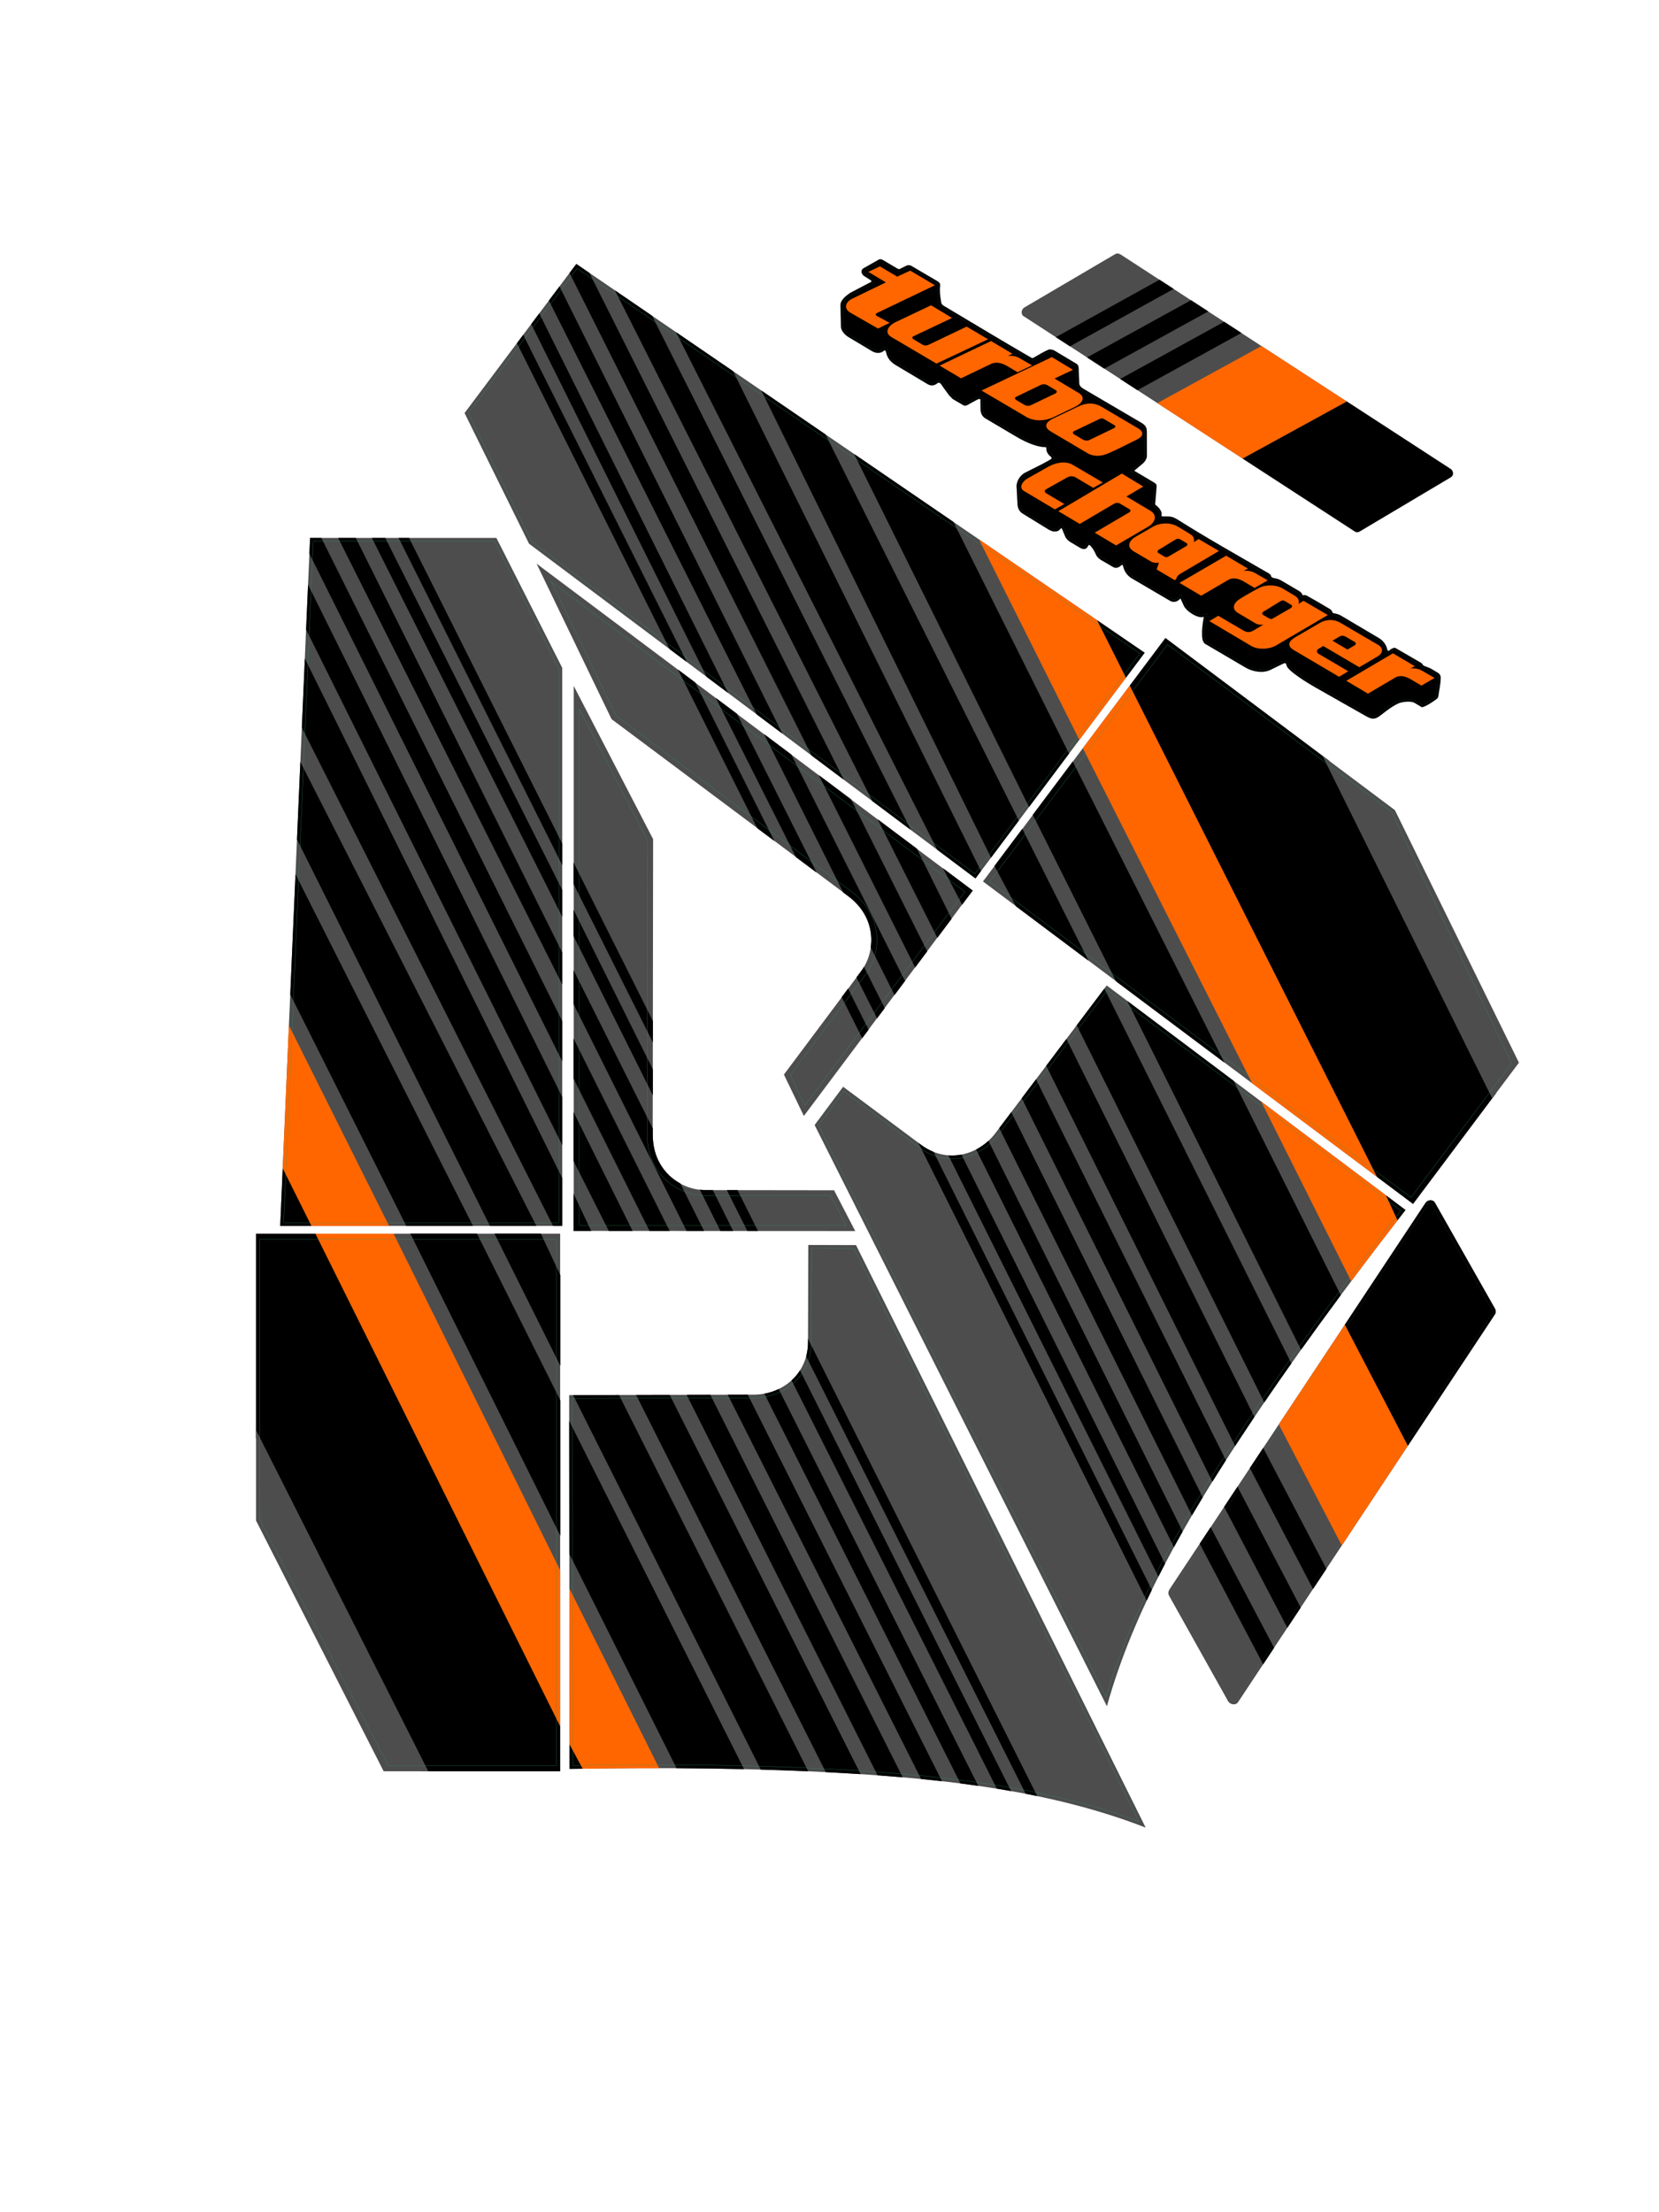 <?xml version="1.0" encoding="UTF-8"?>
<!DOCTYPE svg PUBLIC "-//W3C//DTD SVG 1.1//EN" "http://www.w3.org/Graphics/SVG/1.1/DTD/svg11.dtd">
<!-- Creator: CorelDRAW 2019 (64 Bit) -->
<svg xmlns="http://www.w3.org/2000/svg" xml:space="preserve" width="1500mm" height="2000mm" version="1.1" style="shape-rendering:geometricPrecision; text-rendering:geometricPrecision; image-rendering:optimizeQuality; fill-rule:evenodd; clip-rule:evenodd"
viewBox="0 0 150000 200000"
 xmlns:xlink="http://www.w3.org/1999/xlink">
 <defs>
  <style type="text/css">
   <![CDATA[
    .str2 {stroke:black;stroke-width:20;stroke-miterlimit:22.926}
    .str3 {stroke:#309762;stroke-width:20;stroke-miterlimit:22.926}
    .str1 {stroke:black;stroke-width:7.62;stroke-miterlimit:22.926}
    .str0 {stroke:#309762;stroke-width:7.62;stroke-miterlimit:22.926}
    .fil2 {fill:none}
    .fil1 {fill:black}
    .fil4 {fill:#4D4D4D}
    .fil0 {fill:#CCCCCC}
    .fil3 {fill:#FF6600}
   ]]>
  </style>
 </defs>
 <g id="Camada_x0020_1">
  <path class="fil0 str0" d="M92674.12 28367.49l29939.81 19453.34c86.23,56.03 141.15,36.72 225.33,-13.35l8217.13 -4886.36c107.12,-63.7 58.72,-247.41 -36.53,-309.33l-29816.64 -19383.82c-70.93,-46.11 -163.93,-86.71 -244.2,-39.56l-8198.85 4816.13c-103.24,60.65 -185.38,231.1 -111.82,337.65 7,10.13 15.44,18.58 25.77,25.3z"/>
  <path class="fil1 str1" d="M94998.39 41533.23c-814.51,481.07 -1563.76,812.13 -2345.63,1218.18 -459.23,260.1 -812.8,840.76 -727.4,1407.24l73.69 1406.54c19.57,373.45 172.79,684.01 445.79,851.89l2395.25 1472.97c207.74,111.17 379.33,156.51 458.27,159.2 294.17,10.03 430.69,-56.31 567.24,-222.99 125.63,-153.35 146.01,-49.51 200,80.55l244.4 588.77c91.69,220.86 286.66,399.99 492.57,521.61l938.1 554.09c312.41,140.39 522.33,48.65 646.68,-236.76 31.97,-73.38 93.18,-125.55 237.27,36.88 241.68,272.45 365.32,536.07 467.58,761.73 116.35,256.73 298.86,397 507.96,518.92l1064.24 620.51c213.68,124.59 498.57,51.14 720.73,-175.64 59.71,-60.94 133.26,-28.5 145.07,23.7 122.01,539.66 387.91,922.62 809.85,1170.1l3454.36 2026.06c278.01,163.07 625.61,134.18 941.19,-221.57l299.53 659.65c232.67,512.4 1290.41,1206.63 1813.84,1004.98 -113.14,610.83 -177.64,1179.18 -161.5,1677.87 10.19,314.74 76.86,649.3 288.33,773.54l3635.98 2136.18c649.31,381.49 1571.99,542.92 2249.17,213.42l1023.14 -497.83c263.11,-128.02 395.11,-192.09 438.91,76.22 79.03,484 1774.91,1531.43 2654.59,2030.49l4415.84 2505.14c612.17,347.3 860,457.02 1518.67,-70.09 494.79,-395.97 995.42,-769.09 1528.29,-1016.39 276.7,-128.4 1129.35,-264.35 1475.78,-35.62l609.81 362.68c39.38,23.41 65.38,22.39 125.19,2.1 419.89,-142.42 835.99,-422.95 1268.75,-746.44 59.67,-44.6 118.4,-162.9 127.86,-236.76 71.29,-557.19 206.27,-1082.56 213.86,-1671.59 2.4,-186.25 -107.61,-349.19 -250.07,-433.6l-642.77 -380.87c-222.91,-132.09 -498.41,-158.23 -711.51,-313.25 -34.83,-114.28 -119.35,-175.79 -208.24,-227.38l-2229.47 -1293.73c-64.68,-37.55 -141.19,-57.88 -212.38,-34.96 -134.99,43.48 -264.42,108.9 -380.44,226.53 -53.39,54.13 -166.09,51.68 -181.93,-25.93 -120.52,-589.84 -480.14,-917.71 -769.16,-1088.86l-3448.33 -2042.06c-163.6,-95.76 -416.84,-166.89 -570.2,-191.41 -111.82,-12.67 -184.45,-49.37 -196.47,-117 -20.65,-116.22 -123.49,-219.02 -226.5,-281.27 -699.46,-422.62 -1400.42,-824.49 -2102,-1216.95 -88.4,-49.46 -185.34,-47.92 -258.68,-28.27 -57.46,15.4 -98.01,-0.7 -118.17,-45.44 -71.43,-158.51 -160.06,-251.41 -321.88,-347.24l-1622.84 -952.73c-286.31,-168.09 -459.52,-154.62 -700.68,-223.31 -70.92,-20.21 -161.94,-50.34 -178.8,-143.52 -23.23,-128.34 -136.8,-216.62 -230.31,-270.73 -2785.92,-1611.71 -5514,-3141.19 -8247,-4865.53 -380.55,-216.06 -412.34,-226.75 -808.74,-273.11 -187.56,-21.95 -464.6,31.29 -646.89,-34.83 131.42,-330.82 -130.38,-713.5 -560.37,-1046.33l138.42 -1636.57c13.69,-161.66 -76.45,-257.1 -209.09,-335.63l-1822.44 -1078.75 804.4 -676.06c161.51,-135.75 343.68,-429.81 343.17,-640.39l-5.49 -2263.71c-0.96,-402.29 -209.84,-590.34 -519.44,-772.06l-5275.39 -3096.03c-184.11,-108.05 -305.8,-292.13 -311.45,-435.04l-52.9 -1340.56c-15.11,-382.73 -165.13,-424.14 -285.88,-496.51l-1950.89 -1169.52c-59.29,-35.53 -370.29,-97.37 -434.71,-72.33 -530.17,206.11 -948.49,502.06 -1422.73,753.08 -59.79,31.64 -100.58,41.97 -159.21,8.25 -2645.61,-1521.13 -5249.89,-3112.11 -7874.83,-4668.16 -308.21,-182.69 -284.98,-258.27 -334.41,-538.36 -69.62,-394.53 -117.9,-953.78 -70.28,-1256.98 40.15,-255.59 -49.39,-362.28 -275.22,-494.78l-2305.92 -1352.93c-154.54,-90.68 -349.23,-79.06 -442.95,-32.53l-619.19 307.39c-60.51,30.04 -130.56,10.82 -267.33,-70.02l-1272.44 -752.11c-58.72,-34.71 -223.32,-103.98 -367.93,-21.69l-1355.73 771.38c-318.89,181.45 -184.38,554.81 38.71,696.98l533.32 339.91c279.06,177.85 54.75,229.28 24.08,245.29l-1768.66 923.23c-484.64,317.17 -931.25,694.44 -920.02,1146.51l42.27 1937.81c7.89,361.54 351.42,734.39 661.71,920.25l2127.18 1274.3c433.61,259.74 837.25,194.74 1067.78,-12.29 160.88,-144.48 215.16,48.38 266.56,286.92 146.01,490.73 474.54,784.4 852.96,1010.41l2869.53 1713.93c280.24,161.48 561.63,147.36 844.34,-67.01 157.06,-153.98 308.34,-66.17 497.75,262.82l589.3 809.53 319.09 325.38 961.51 567.5c127.54,62.42 236.02,50.38 335.06,1.56 61.71,-30.41 958.15,-532.14 1024.65,-549.75 259.62,-68.71 189.9,99.25 191.27,188.82l10.77 707.21c5.6,367.64 136.24,665.95 452.8,853.13l2794.56 1652.44c991.53,586.3 1941.34,939.09 2616.25,937.26 88.05,-0.23 98.19,44.69 91.33,180.28 -11.09,219.17 168.02,508.2 349.87,640.04 114.36,82.91 186.22,201.97 36.47,290.41zm20855.72 13358.19l135.54 -78.31 -4.02 -2.38 -131.52 80.69z"/>
  <path class="fil2 str0" d="M95194.21 31845.41c-51.7,-20.59 -220.79,-53.27 -284.97,-53.59 -490.85,194.17 -918.42,490.33 -1382.3,735.85 -119.59,63.3 -231.18,74.61 -352.46,4.85 -2646.21,-1521.7 -5251.39,-3113.03 -7877.11,-4669.48 -140.83,-83.48 -277.85,-177.88 -348.8,-331.1 -49.45,-106.75 -60.31,-229.68 -80.58,-344.55 -30.05,-170.24 -52.32,-342.93 -68.28,-515.03 -23.36,-251.64 -41.86,-557.98 -2.63,-807.75 6.96,-44.33 14.14,-110.16 -7.55,-152.12 -27.91,-54 -121.1,-109.67 -171.3,-139.12l-2305.92 -1352.93c-60.32,-35.39 -188.26,-57.94 -252.81,-25.9l-619.19 307.4c-161.07,79.96 -316.93,6.4 -458.02,-76.99l-1272.44 -752.1c-43.26,-25.58 -120.53,-46.63 -167.26,-20.04l-1355.74 771.39c-45.11,25.67 -81.93,59.85 -87.13,113.79 -8.61,89.37 61.48,194.2 134.43,240.7l533.32 339.9c143.86,91.7 293.65,241.63 206.93,427.76 -41.96,90.07 -118.08,131.51 -203.96,166.71l-1762.49 920c-324.62,169.46 -780.41,513.33 -811.18,913.03 -1.32,17.24 -1.82,34.54 -1.44,51.83l42.27 1937.81c6.39,293.1 328.54,611.67 564.54,753.04l2127.18 1274.3c246.29,147.54 596.35,221.53 831.36,10.47 85.61,-76.86 192.86,-124.41 308.71,-88.99 194.36,59.42 241.44,304.09 285.24,475.1 108.06,421.96 404.03,674.65 761.76,888.32l2869.54 1713.93c215.43,128.69 418.52,119.54 611.09,-46.69 78.76,-67.99 170.3,-114.85 276.7,-112.7 227.58,4.58 392.62,243.24 513.43,409.2l580.66 797.67 290.39 296.1 938.82 554.11c51.59,30.44 93.91,19.57 144.87,-5.54 57.3,-28.74 115.23,-62.61 171.54,-93.59 110.22,-60.65 220.4,-121.37 330.76,-181.78 112.17,-61.4 224.49,-122.7 337.49,-182.57 58.98,-31.25 159.02,-89.08 222.22,-105.81 144.79,-38.32 313.06,-37.85 403.87,103.4 44.06,68.52 50.55,143.37 43.61,222.09 -1.5,17.04 -4.89,37.05 -5.06,53.84l10.77 706.99c4.44,291.89 95.67,530.91 354.62,684.03l2794.56 1652.43c670.68,396.58 1717.79,911.58 2513.91,909.43 75.39,-0.21 146.22,19.39 202.85,71.53 92.64,85.28 94.62,203.11 88.77,318.84 -7.78,153.71 147.21,380.8 267.51,468.02 111.26,80.66 207.89,198.28 203.75,343.3 -3.54,124.38 -79.34,220.04 -182.96,281.24 -518.86,306.44 -1055.61,566.66 -1595.06,833.37 -254.24,125.7 -507.59,253.1 -756.89,388.39 -417.93,226.78 -647.28,758.86 -623.07,1220.99l73.7 1406.54c14.09,268.71 112.06,545.15 350.83,691.99l2395.25 1472.97c93.79,57.68 247.45,125.83 360.32,129.67 183.94,6.28 288.36,-6.61 405.71,-149.84 80.14,-97.83 187.78,-179.95 322.71,-139.82 133.31,39.66 169.92,157.68 216.72,270.44l244.4 588.76c74.91,180.48 244.28,328.46 409.56,426.08l938.1 554.09c180.88,106.84 282.42,37.35 361.61,-144.44 29.12,-66.83 73.26,-124.33 138.73,-159.15 166.43,-88.51 323.27,21.16 431.52,143.19 224.11,252.64 362.3,507.77 500.13,811.91 92.86,204.89 238.06,318.81 426.53,428.69l1064.24 620.51c161.46,94.15 363.58,-26.93 477.13,-142.81 158.7,-161.99 432.78,-102.57 483.01,119.53 101.54,449.04 314.86,806.45 715.96,1041.7l3454.36 2026.07c260.91,153.03 504.34,27.95 690.39,-181.78l204.38 -230.4 426.87 940.08c108.39,238.72 420.59,492.02 636.49,630.76 210.44,135.26 666.74,369.14 923.34,270.28l333.68 -128.55 -65.13 351.61c-98.16,529.99 -175.73,1095.06 -158.25,1634.97 5.24,161.7 37.14,517.9 189.75,607.57l3635.97 2136.18c578.15,339.68 1436.16,509.73 2060.36,206.01l1023.14 -497.83c153.69,-74.77 346.28,-181.09 518.01,-102.93 131.97,60.07 183.92,192.85 205.79,326.77 20.28,124.22 317.37,389.5 409.95,468.38 298.51,254.35 634.23,485.38 962.2,700.11 385.77,252.57 782.66,492.73 1183.75,720.27l4415.83 2505.15c585.38,332.09 738.94,392.72 1295.02,-52.29 486.47,-389.31 1001.57,-778.29 1569.07,-1041.65 226.58,-105.16 585.89,-154.67 833.87,-166.77 261.34,-12.75 598.49,3.98 828.31,140.66l578.31 343.94c426.28,-146.96 842.76,-444.3 1201.38,-712.31 18.67,-18.65 47.94,-78.97 51.32,-103.56 70.6,-551.59 205.05,-1089.43 212.26,-1648.76 1.36,-105.32 -62.62,-205.97 -152.04,-258.96l-642.77 -380.87c-15.5,-9.18 -31.37,-17.73 -47.49,-25.75 -80.6,-40.13 -168.48,-68.78 -253.56,-97.85 -151.62,-51.81 -295.32,-104.79 -426.16,-199.98l-54.14 -39.39 -19.52 -64.03c-16.42,-53.88 -71.5,-86.13 -117.31,-112.71l-2229.47 -1293.73c-10.56,-6.13 -39.05,-19.87 -50.83,-17.52 -115.5,37.19 -213.35,89.5 -299.22,176.56 -161.43,163.67 -470.75,116.16 -520.28,-126.35 -84.02,-411.35 -314.16,-743.06 -675.11,-956.81l-3448.33 -2042.05c-129.71,-76.81 -346.92,-145.08 -495.34,-165.34 -166.78,-22.77 -333.68,-96.4 -366.34,-280.18 -9.69,-54.56 -88.39,-118.11 -133.01,-145.07 -691.12,-417.59 -1391.55,-819.37 -2096.22,-1213.59 -32.72,-18.3 -73.69,-19.15 -109.27,-9.62 -145.5,38.99 -288.96,-15.99 -352.26,-156.46 -56.9,-126.22 -121.44,-186.87 -240.81,-256.94l-1622.84 -952.72c-237.85,-139.64 -405.18,-132.5 -654.22,-203.45 -156.01,-44.43 -289.18,-125.5 -320.8,-300.25 -9.74,-53.83 -90.2,-108.08 -133.66,-133.22 -2763.69,-1599.01 -5510.41,-3226.55 -8249.61,-4867.06 -328.65,-196.83 -355.12,-202.29 -729.22,-246.06 -89.79,-10.5 -195.09,-1.87 -286.07,0.21 -134.45,3.07 -278.03,0.67 -405.77,-45.67l-193.77 -70.28 76.08 -191.57c115.77,-291.4 -301.51,-663.08 -496.91,-814.33l-86.04 -66.6 147.59 -1744.99c6.47,-76.42 -51.46,-111.01 -111.68,-146.66l-2065.21 -1222.46 1020.37 -857.57c111.86,-94.01 272.21,-336.48 271.84,-486.79l-5.48 -2263.71c-0.76,-317.2 -163.83,-449.32 -420.67,-600.06l-5275.39 -3096.03c-204.85,-120.23 -400.32,-352.84 -410.06,-599.65l-52.9 -1340.56c-2.71,-68.65 -12.82,-189.78 -58.86,-246.6 -28.02,-34.57 -91.87,-63.39 -130.02,-86.25l-1944.67 -1165.8z"/>
  <path class="fil3" d="M78507.04 24577.74l1049.76 -493.73 1564.57 924.93 1179.11 -541.23 2232.29 1321.15 -5214.91 2498.29c-164.55,78.82 -189.66,191.92 -21.14,283.33l1140.46 618.53 -1050.94 513.43 -2494.41 -1431.89c-605.33,-347.5 -499.82,-946.38 176.07,-1273.99l3029.87 -1468.61 -1590.73 -950.21zm2427.24 4564.42l3250.27 -1540.88 1896.43 1143.54 -3508.29 1664.94c-117.9,55.96 -94.21,189.18 -1.62,245.12l838.14 506.58c152.06,91.89 372.38,94.69 532.7,18.12l3459.96 -1652.56 1935.77 1146.34 -4665.73 2199.69 -4081.02 -2406.48c-724.9,-427.46 -178.29,-1077.08 343.39,-1324.41zm16580.3 7599.21c713.16,-339.8 1413.44,-362.03 2093.68,39.67l3289.66 1942.64c609.14,359.72 430.01,756.84 -110.32,1017.29 -866.59,417.71 -1722.04,878.93 -2599.75,1253.13 -612.85,261.27 -1284.53,317.04 -1858.08,-21.9l-3307.37 -1954.41c-703.21,-415.56 -479.09,-860.65 212.8,-1190.33l2279.38 -1086.09zm-4914.37 7657.84c-510.05,-303.53 -184.17,-865.31 321.93,-1151.96l1822.95 -1032.47c671.75,-380.46 1577.62,-585 2243.37,-194.14l2722.63 1598.47 -862.39 485.5 -1600 -947.54c-206,-121.99 -500.33,-135.78 -709.22,-18.85l-1947.06 1089.96c-192.56,107.79 -149.12,280.08 8.19,373.24l1630.34 965.46 -852.47 485.69 -2778.27 -1653.36zm29127.05 17151.42l4219.98 -2487.4 1969.5 1166.31 -394.5 218.74c319.84,-53.91 715.41,-2.82 1018.27,171.21l1168.79 671.58 -1190 693.55 -946.28 -560.37c-428.64,-253.84 -974.82,-429.93 -1415.25,-169.81l-2468.7 1457.96 -1961.81 -1161.77zm-2407.57 -5224.27c542.51,-316.63 1228.36,-400.02 1884.36,-16.09l3406.29 1993.58c515.96,301.98 406.66,775.84 -27.85,1030.11l-1684.9 986.02 -3252.72 -1914.41 -431.8 251.3c-210.05,122.26 -167.49,349.61 -4.4,445.48l2694 1583.55 -827.12 500.68 -4090.2 -2411.63c-720.71,-424.94 -373.5,-868.19 98.5,-1143.67l2235.84 -1304.92zm2513.36 2396.32l-1355.73 -796.95 655.49 -390.07c152.15,-90.55 369.26,-75.03 522.08,14.4l840.66 491.92c109.75,64.23 156.5,201.88 -31.26,311.65l-631.24 369.05zm-7909 -5607.8c515.19,-258.22 1436.32,-269.61 2014.49,72.78l1152.36 682.41c226.99,134.42 419.83,386.19 319.11,725.49l447.33 -277.51 2198.96 1284.5 -4675.79 2749.79c-615.2,361.8 -1637.09,410.71 -2250.77,46.34l-3786.19 -2248.02 802.86 -479.66 2271.88 1330.64c358.75,210.12 636.95,168.23 920.03,-0.53l893.03 -532.38c-230.91,38.16 -518.62,6.14 -730.62,-120.19l-1573.16 -937.5c-621.42,-370.32 -373.05,-929.86 188.4,-1273.91 652.44,-399.81 1261.63,-748.37 1808.08,-1022.25zm1800.64 1269.35c134.13,-82.28 284.24,-140.8 419.64,-60.61l584.9 346.37c142.4,84.33 99.93,235.54 13.84,285.28l-1657.95 957.88c-129.98,75.1 -217.41,64.35 -347.2,-11.1l-543.84 -316.12c-112.52,-65.4 -83.83,-211.36 31.43,-282.06l1499.18 -919.64zm-9081.3 -1688.97l4220.24 -2455.96 1969.49 1166.31 -394.52 215.89c319.86,-52.39 715.43,-0.14 1018.29,173.91l1168.79 671.73 -1190.07 684.73 -946.29 -560.38c-428.64,-253.83 -974.81,-430.84 -1415.28,-174.01l-2468.85 1439.55 -1961.8 -1161.77zm-4116.06 -2835.54c-740.21,-435.28 -410.28,-1010.01 172.1,-1346.54l1541.36 -890.67c672.28,-388.48 1609.25,-404.26 2273.57,-2.31l991.2 599.73c258.35,156.3 536.1,330.24 435.84,794.09l433.41 -279.33 1838.57 1076.01 -3355.75 1981.65c-186.59,110.19 -382.03,200.13 -470.11,449.04 -30.75,86.86 -85.73,155.54 -160.7,217.49l-1644.01 -973.56 201.7 -620.74c-213.76,52.09 -510.45,22.29 -719.03,-100.37l-1538.15 -904.49zm2207.45 137.94c-110.48,-65.42 -105.44,-208.83 43.47,-299.69l1488.62 -908.28c133.06,-81.19 282.43,-119.79 440.76,-27.46l561.9 327.7c140.02,81.66 92.14,224.62 -3.34,280.38l-1604.5 936.97c-124.94,72.96 -249.03,91.81 -352.92,30.29l-573.99 -339.91zm-7105.49 -2630.9l-1938.81 -1149.86 5740.16 -3403.43 1940.78 1173.88 -1522.95 899.07 2160.14 1287.33c723.37,431.08 363.84,1114.57 -175.89,1430.26l-2917.9 1706.69 -1935.85 -1154.56 3126.01 -1836.69c139.19,-81.77 148.57,-202.63 0.15,-290.52l-854.58 -506.06c-163.95,-97.09 -376.96,-67.18 -528.97,22.37l-3092.29 1821.52zm-560.83 -8125c-97.76,-57.89 -75.09,-207.02 17.88,-251.37l2327.46 -1110.26c156.37,-74.59 276.22,-73.84 425.3,14.45l909.1 538.36c179.61,106.37 81.27,225.26 -35.83,281.68l-2233.42 1075.91c-154.27,74.31 -402.53,48.13 -549.86,-39.12l-860.63 -509.65zm-4270.66 -1546.72l-4050.78 -2388.27 6361.7 -3020.46 1904.45 1147.43 -1666.34 787.93 2189.39 1306.78c604.04,360.52 402.33,900.11 -358.89,1263.98l-1973.66 943.42c-718.41,343.41 -1719.89,363.64 -2405.87,-40.81zm-904.71 -1524.62c-188.24,-111.48 -146.03,-234.46 13.12,-311.11l2209.04 -1064.07c191.52,-92.25 435.68,-62.81 617.75,46.93l727.9 438.83c156.81,94.52 88.96,229.09 -29.35,285.97l-2196.43 1055.96c-232.41,111.74 -451.77,74.69 -633.74,-33.07l-708.29 -419.44zm-6936.43 -3115.96l4647.46 -2220.74 1943.37 1150.84 -433.14 194.64c339.2,-41.8 747.27,17.2 1046.63,189.16l1155.27 663.64 -1309.78 618.83 -933.73 -552.94c-422.95,-250.47 -976.16,-431.13 -1461.26,-198.87l-2719.05 1301.79 -1935.77 -1146.35z"/>
  <path class="fil4" d="M111937.05 153890.89c-194.5,293.64 -703.86,254.02 -905.77,-106.85l-5334.7 -9534.83c-107.07,-191.38 -58.3,-404.49 65.8,-591.76l23123.48 -34895.32c205.44,-310.04 676.62,-336.72 846.42,-37.1l5415.15 9555.74c98.1,173.08 138.86,355.75 -3.53,570.72l-23206.85 35039.4z"/>
  <polygon class="fil1 str1" points="113008.71,132722.12 114211.53,130906.97 119924.04,141831.54 118719.7,143649.94 "/>
  <polygon class="fil3" points="115623.19,128776.65 121601.72,119754.52 127296.19,130700.53 128530.68,128836.6 121320.7,139722.77 "/>
  <path class="fil1 str1" d="M121601.72 119754.52l7284.14 -10992.39c205.44,-310.04 676.62,-336.72 846.42,-37.1l5415.15 9555.74c98.1,173.08 138.86,355.75 -3.53,570.72l-7847.71 11849.04 -5694.47 -10946.01z"/>
  <polygon class="fil1 str1" points="110685.72,136229.53 111888.53,134414.38 117601.05,145338.95 116396.71,147157.36 "/>
  <polygon class="fil1 str1" points="108476.87,139561.04 109460.86,138076.11 115194.12,148971.25 114209.37,150459.97 "/>
  <path class="fil2 str0" d="M111728.65 153752.88l23206.78 -35039.45c66.83,-100.91 45.72,-165.06 -10.34,-263.34l-5471.83 -9593.3c-71.33,-125.06 -285.16,-68.06 -359.03,43.41l-23123.48 34895.33c-55.01,83.01 -104.13,191.8 -51.36,285.51l5390.92 9572.1c67.88,120.52 263.4,216.15 388.46,129.92 11.89,-8.2 21.86,-18.08 29.88,-30.18z"/>
  <path class="fil4" d="M92537.91 28577.12c-250.9,-163.04 -214.67,-605.85 95.64,-788.13l8198.85 -4816.14c164.56,-96.67 347.06,-58.51 507.08,45.52l29816.64 19383.82c264.91,172.22 285.7,580.59 28.05,733.81l-8217.13 4886.36c-148.84,88.52 -305.63,127.47 -489.32,8.11l-29939.81 -19453.35z"/>
  <polygon class="fil1 str1" points="110683.27,29092.78 112234.25,30101.07 102842.16,35272.29 101288.41,34262.74 "/>
  <path class="fil1 str1" d="M121763.56 36296.08l9392.56 6106.11c264.91,172.22 285.7,580.59 28.05,733.81l-8217.13 4886.36c-148.84,88.52 -305.63,127.47 -489.32,8.11l-10124.54 -6578.42 9410.38 -5155.97z"/>
  <polygon class="fil1 str1" points="107686.33,27145.51 109237.3,28153.8 99845.21,33325.02 98291.46,32315.47 "/>
  <polygon class="fil1 str1" points="104839.7,25293.85 106108.51,26118.71 96741.56,31307.35 95469.5,30481.91 "/>
  <polygon class="fil3" points="114054.52,31284.43 121763.56,36296.08 112353.18,41452.05 113945.83,42486.88 104644.02,36443.05 "/>
  <path class="fil4" d="M51871.68 111280.25l25454.01 15.3 -1912.11 -3686.56 -11640.92 -15.15c-2269.33,-2.95 -4761.77,-1768.11 -4757.34,-4986.92l36.81 -26740.61 -7180.45 -13857.31 0 49271.25z"/>
  <path class="fil1 str2" d="M67581.93 111289.69l938.52 0.57 -1848.14 -3692.65 -939.97 -1.22 1849.59 3693.3zm-8555.05 -17082.97l2.59 -1879.8 -7157.79 -14301.55 0 1893.62 7155.2 14287.73z"/>
  <path class="fil1 str2" d="M65148.41 111288.23l1128.07 0.68 -1835.78 -3694.2 -668.04 -0.87c-158.3,-0.21 -317.7,-9.31 -477.25,-26.56l1853 3720.95zm-6128.1 -12305.63l3.15 -2289.12 -7151.78 -14391.7 0 2325.92 7148.63 14354.9z"/>
  <path class="fil1 str2" d="M62089.16 111286.39l1558.02 0.94 -2146.65 -4288.66c-1396.57,-767.18 -2488.14,-2260.75 -2485.21,-4391.75l0.79 -571.72 -7144.43 -14273.38 0 3015.81 10217.48 20508.76z"/>
  <polygon class="fil1 str2" points="58737.01,111284.38 60532.34,111285.46 51871.68,93937.54 51871.68,97518.91 "/>
  <polygon class="fil1 str2" points="55056.33,111282.16 57184.13,111283.44 51871.68,100589.27 51871.68,104967.3 "/>
  <polygon class="fil1 str2" points="51871.68,111280.25 53442.37,111281.19 51871.68,107970.7 "/>
  <path class="fil2 str3" d="M52371.68 110780.55l0 -46719.83 6180.28 11927.12 -36.64 26618.39c-2.13,1550.25 540.91,3000.21 1685.24,4065.99 959.74,893.85 2257.79,1419.91 3571.45,1421.62l11337.45 14.75 1393.38 2686.47 -24131.16 -14.51z"/>
  <polygon class="fil4" points="50648.36,111536.06 50648.36,160136.05 38148.36,160136.05 23148.36,130036.07 23148.36,111536.06 "/>
  <polygon class="fil1 str2" points="50648.36,115276.99 50648.36,123425.11 44724.54,111536.06 48894.14,111536.06 "/>
  <polygon class="fil1 str2" points="50648.36,126599.05 50648.36,138785.78 37118.11,111536.06 43118.13,111536.06 "/>
  <polygon class="fil3" points="50648.36,141957.11 50648.36,156083.19 28513.72,111536.06 35588.26,111536.06 "/>
  <polygon class="fil1" points="50648.36,156083.19 50648.36,160136.05 38148.36,160136.05 23148.36,130036.07 23148.36,111536.06 28513.72,111536.06 "/>
  <polygon class="fil4" points="23148.36,137468.8 23148.36,129283.17 38722.52,160136.05 34688.52,160136.05 "/>
  <polygon class="fil2 str3" points="50298.36,112036.06 23498.36,112036.06 23463.06,137329.26 35122.95,159636.05 50298.36,159636.05 "/>
  <path class="fil4" d="M77397.98 112566.18l-4315.23 -13.3 -27.2 8798.85c-8.98,2903.75 -2348.16,4729.76 -4912.03,4735.99l-16682.14 40.51 37.73 33791.51c8743.37,-144.23 17258.93,-73.74 25330.47,415.11 9050.95,548.17 18377.29,1626.87 26758.48,4895.54l-26190.08 -52664.21z"/>
  <path class="fil1" d="M73056.53 121035.02l-0.98 316.71c-1.4,451.87 -59.28,877.62 -165.61,1274.5l19848.17 39545.09c349.79,67.77 698.96,137.66 1047.34,210.11l-20728.92 -41346.41z"/>
  <path class="fil1" d="M72334.64 123888.78c-215.06,336.31 -471.74,638.51 -761.69,903.29l18558.09 36916.71c431.03,69.73 861.31,142.56 1290.75,218.58l-19087.15 -38038.58z"/>
  <path class="fil1" d="M70405.42 125576.85c-405.82,194.7 -840.97,336.28 -1292.64,420.34l17725.52 35236.88c537.57,68.64 1074.53,141.22 1610.64,218.17l-18043.52 -35875.39z"/>
  <path class="fil1" d="M67608.15 126089.01l-1806.19 4.39 17480.32 34741.53c629.84,61.65 1259.61,127.81 1888.91,198.83l-17563.04 -34944.75z"/>
  <path class="fil1" d="M64222.78 126097.23l-2137.86 5.2 17260.18 34399.35c758.07,55.09 1517.25,114.96 2276.87,180.5l-17399.19 -34585.05z"/>
  <path class="fil1" d="M60549.52 126106.16l-3032.19 7.36 17145.02 34100.59c725.81,37.05 1448.31,77.2 2167.23,120.74 327.11,19.81 654.62,40.42 982.39,61.69l-17262.45 -34290.38z"/>
  <path class="fil1" d="M55965.91 126117.29l-4148.65 10.08 16967.81 33855.27c1442.06,41.03 2872.95,92.6 4291.57,155.73l-17110.73 -34021.08z"/>
  <path class="fil1" d="M51463.98 128457.03l13.42 12019.3 9694.57 19382.21c2052.18,10.62 4086.57,38.01 6100.18,84.98l-15808.17 -31486.49z"/>
  <path class="fil3" d="M51480.89 143603.14l17.14 15348.76 -1.37 -1229.37 1178.65 2179.13c-302.33,4.32 -604.93,8.89 -907.83,13.73l0.01 0.04c2631.97,-42.11 5243.12,-64.6 7827.45,-61.8l-8114.05 -16250.49z"/>
  <path class="fil1" d="M51496.66 157722.53l2.45 2197.22c392.54,-6.48 784.6,-12.5 1176.2,-18.09l-1178.65 -2179.13z"/>
  <path class="fil2 str3" d="M77211.84 112865.61l25765.67 51810.82c-5481.7,-2045 -11294.16,-3173.84 -17089.7,-3861.9 -3003.94,-356.64 -6020.96,-596.28 -9040.09,-779.13 -8331.05,-504.57 -16705.01,-553.8 -25048.95,-420.55l-37.06 -33187.35 16382.55 -39.79c1252.34,-3.04 2492.34,-419.63 3458.66,-1223.61 1152.14,-958.59 1748.02,-2319.71 1752.63,-3811.44l26.27 -8498.86 3830.02 11.81z"/>
  <polygon class="fil4" points="50836,110830.19 50836,60378.21 44881.11,48630.2 28036,48630.2 25336,110830.19 "/>
  <polygon class="fil1" points="50836,78215.85 50836,76267.97 36985.53,48630.2 36040.44,48630.2 "/>
  <polygon class="fil1" points="50836,82880.76 50836,80454.71 34833.11,48630.2 33622.71,48630.2 "/>
  <polygon class="fil1" points="50836,89006.75 50836,86114.22 32168.43,48630.2 30574.42,48630.2 "/>
  <polygon class="fil1" points="50836,95948.23 50836,92320.62 29055.12,48630.2 28036,48630.2 27974.21,50053.58 "/>
  <polygon class="fil1" points="50836,103526.36 50836,99180.27 27852.48,52857.94 27676.22,56918.55 "/>
  <polygon class="fil1" points="50836,110830.19 50836,106509.28 27562.46,59539.05 27291.47,65782.02 50006.12,110830.19 "/>
  <polygon class="fil1" points="27156.99,68880.08 26852.63,75891.55 44299.29,110830.19 48493.98,110830.19 "/>
  <polygon class="fil1" points="26716.1,79036.89 26244.45,89902.26 36733.32,110830.19 42763.21,110830.19 "/>
  <polygon class="fil3" points="26122.92,92701.9 25561.46,105636.2 28152.37,110830.19 35180.32,110830.19 "/>
  <polygon class="fil1" points="25561.46,105636.2 25336,110830.19 28152.37,110830.19 "/>
  <polygon class="fil2 str3" points="50536,110530.19 25649.31,110530.19 28323.26,48930.2 44696.84,48930.2 50536,60449.9 "/>
  <path class="fil4" d="M87937.79 80514.47l-15256.28 20375.3 -1802.7 -3741.28 6970.66 -9323.15c1358.89,-1817.5 1441.64,-4870.56 -1136.43,-6797.81l-21417.63 -16010.84 -6780.26 -14057.45 39422.64 29555.23z"/>
  <path class="fil1 str2" d="M78521.59 93090.13l-562.51 751.27 -1845.94 -3693.75 562.86 -752.82 1845.59 3695.3zm-8536.61 -17092.19l-1505.6 -1125.52 -7149.3 -14305.8 1515.11 1135.88 7139.79 14295.44z"/>
  <path class="fil1 str2" d="M79980.16 91142.16l-676.12 903 -1854.6 -3684.79 400.03 -535.03c94.79,-126.79 183.12,-259.79 265.02,-397.79l1865.67 3714.61zm-6169.98 -12284.68l-1833.45 -1370.6 -7225.03 -14355.07 1861 1395.2 7197.48 14330.47z"/>
  <path class="fil1 str2" d="M81813.77 88693.31l-933.82 1247.16 -2143.76 -4290.11c223.9,-1577.61 -316.35,-3346.9 -2023.15,-4622.83l-457.92 -342.31 -7134.76 -14278.22 2412.99 1809.03 10280.42 20477.28z"/>
  <polygon class="fil1 str2" points="83822.94,86010 82746.88,87447.12 74061.64,70111.49 76927.14,72259.77 "/>
  <polygon class="fil1 str2" points="86029.01,83063.7 84753.68,84766.95 79383.78,74101.52 82886.71,76727.67 "/>
  <polygon class="fil1 str2" points="87937.79,80514.47 86996.37,81771.77 85289.77,78529.25 "/>
  <path class="fil2 str3" d="M87238.05 80614.79l-37381.21 -28024.77 5835.84 12099.38 21319.73 15937.66c1241.66,928.21 2076.05,2232.45 2242.37,3787.36 139.49,1304.07 -218.24,2658.21 -1004.87,3710.32l-6788.93 9080.1 1313.66 2726.34 14463.41 -19316.39z"/>
  <polygon class="fil4" points="88876.27,79689.12 127761.82,108841.7 135259.92,98840.27 120174.2,68783.16 105372.08,57685.98 "/>
  <polygon class="fil1 str2" points="91869.44,81933.11 98388.87,86820.74 92429.66,74949.39 89928.54,78285.55 "/>
  <polygon class="fil1 str2" points="100928.39,88724.62 110679.17,96034.8 96992.36,68863.38 93393.26,73664.08 "/>
  <polygon class="fil3" points="113216.59,97937.11 124519.07,106410.61 102153.68,61978.88 97910.03,67639.32 "/>
  <polygon class="fil1" points="124519.07,106410.61 127761.82,108841.7 135259.92,98840.27 120174.2,68783.16 105372.08,57685.98 102153.68,61978.88 "/>
  <polygon class="fil4" points="126121.24,73241.67 119571.8,68331.54 134915.51,99299.67 137335.29,96072.01 "/>
  <polygon class="fil2 str3" points="89486.28,79709.01 105562.19,58265.94 125820.81,73409.76 136674.65,96119.67 127571.71,108261.74 "/>
  <path class="fil4" d="M73654.8 101709.8l2577.83 -3460.66 7056.41 5256.2c2328.71,1734.62 5192.89,958.34 6735.79,-1089.31l10039.16 -13323.32 27014.44 20299.94c-5360.08,6909.18 -10411.72,13764.89 -14862.28,20516.28 -4990.59,7570.6 -9721.88,15679.8 -12134.01,24346.42l-26427.34 -52545.55z"/>
  <path class="fil1" d="M83035.04 103316.15l254 189.19c362.38,269.94 737.75,479.01 1119.08,632l19734.72 39601.83c-155.59,320.52 -309.12,641.82 -460.13,964.02l-20647.67 -41387.04z"/>
  <path class="fil1" d="M85751.4 104450.38c398.09,29.66 793.86,5.56 1179.64,-67.61l18405.56 36992.99c-202.76,386.7 -402.59,774.66 -599.36,1163.86l-18985.84 -38089.24z"/>
  <path class="fil1" d="M88259.29 103919.36c399.21,-207.91 773.52,-471.15 1111.71,-782.12l17560.92 35319.2c-267.54,471.29 -531.56,944.46 -791.57,1419.56l-17881.06 -35956.64z"/>
  <path class="fil1" d="M90347.01 101988.45l1086.95 -1442.53 17311.68 34825.87c-328.49,540.93 -653.32,1084.5 -973.98,1630.62l-17424.65 -35013.96z"/>
  <path class="fil1" d="M92384.29 99284.69l1286.55 -1707.41 17169.94 34444.48c-410.64,639.59 -818.13,1282.93 -1221.35,1930.03l-17235.14 -34667.1z"/>
  <path class="fil1" d="M94594.83 96351.02l1824.74 -2421.68 16999.98 34173.13c-405.73,602.95 -807,1205.12 -1203.4,1806.45 -180.37,273.61 -360.33,548.02 -539.93,823.03l-17081.39 -34380.93z"/>
  <path class="fil1" d="M97353.21 92690.29l2496.62 -3313.35 16909.99 33884.18c-832.19,1178.43 -1649.24,2354.24 -2449.69,3527.16l-16956.92 -34097.99z"/>
  <path class="fil1" d="M101925.74 90491.71l9608.76 7220.49 9692.72 19383.13c-1222.49,1648.35 -2420.9,3292.52 -3591.18,4931.82l-15710.3 -31535.44z"/>
  <path class="fil3" d="M114034.21 99590.6l12270.49 9220.63 -982.82 -738.53 1036.55 2250.2c184.8,-239.31 369.97,-478.68 555.54,-718.13l0.03 0.03c-1612.48,2080.61 -3196.76,4156.34 -4744.73,6225.78l-8135.06 -16239.98z"/>
  <path class="fil1" d="M125321.88 108072.7l1756.56 1319.95c-240.65,310.19 -480.64,620.28 -720.01,930.25l-1036.55 -2250.2z"/>
  <path class="fil2 str3" d="M74006.03 101740.47l25999.11 51694.07c1651.95,-5612.67 4235.34,-10940.44 7161.25,-15990.26 1516.56,-2617.43 3134.57,-5175.14 4799.28,-7700.47 4593.65,-6968.45 9577.36,-13698.11 14689.06,-20294.29l-26531.44 -19937 -9858.87 13084.05c-753.64,1000.19 -1830.78,1742.44 -3053.7,2033.34 -1458.09,346.84 -2904.57,7.15 -4100.89,-883.97l-6815.82 -5077 -2287.98 3071.53z"/>
  <polygon class="fil4" points="88198.94,79415.84 47831.58,49152.35 42003.86,37340.75 52108.35,23862.73 103495.05,59012.93 "/>
  <polygon class="fil1" points="62103.74,59852.22 60545.21,58683.79 46740,31023.38 47306.91,30267.2 "/>
  <polygon class="fil1" points="65836.2,62650.45 63895.08,61195.19 48031.12,29301.2 48757.18,28332.74 "/>
  <polygon class="fil1" points="70737.69,66325.11 68423.34,64590.03 49629.53,27169.15 50585.69,25893.76 "/>
  <polygon class="fil1" points="76291.67,70488.94 73389.17,68312.93 51497.04,24678.14 52108.35,23862.73 53284.29,24667.1 "/>
  <polygon class="fil1" points="82355.04,75034.66 78877.67,72427.67 55601.11,26251.89 58955.8,28546.61 "/>
  <polygon class="fil1" points="88198.94,79415.84 84741.72,76823.96 61120.73,30027.49 66278.38,33555.5 88696.74,78751.84 "/>
  <polygon class="fil1" points="68837.85,35306.26 74630.39,39268.55 92119.97,74185.73 89603.8,77541.96 "/>
  <polygon class="fil1" points="77228.92,41046.04 86205.38,47186.23 96658.4,68132.09 93041.38,72956.69 "/>
  <polygon class="fil3" points="88518.31,48768.35 99204.02,56077.72 101805.66,61266.35 97589.96,66889.51 "/>
  <polygon class="fil1" points="99204.02,56077.72 103495.05,59012.93 101805.66,61266.35 "/>
  <polygon class="fil2 str3" points="88138.86,78995.86 103067.08,59083.66 52176.08,24272.53 42354.43,37373.26 48068.9,48955.32 "/>
 </g>
</svg>
